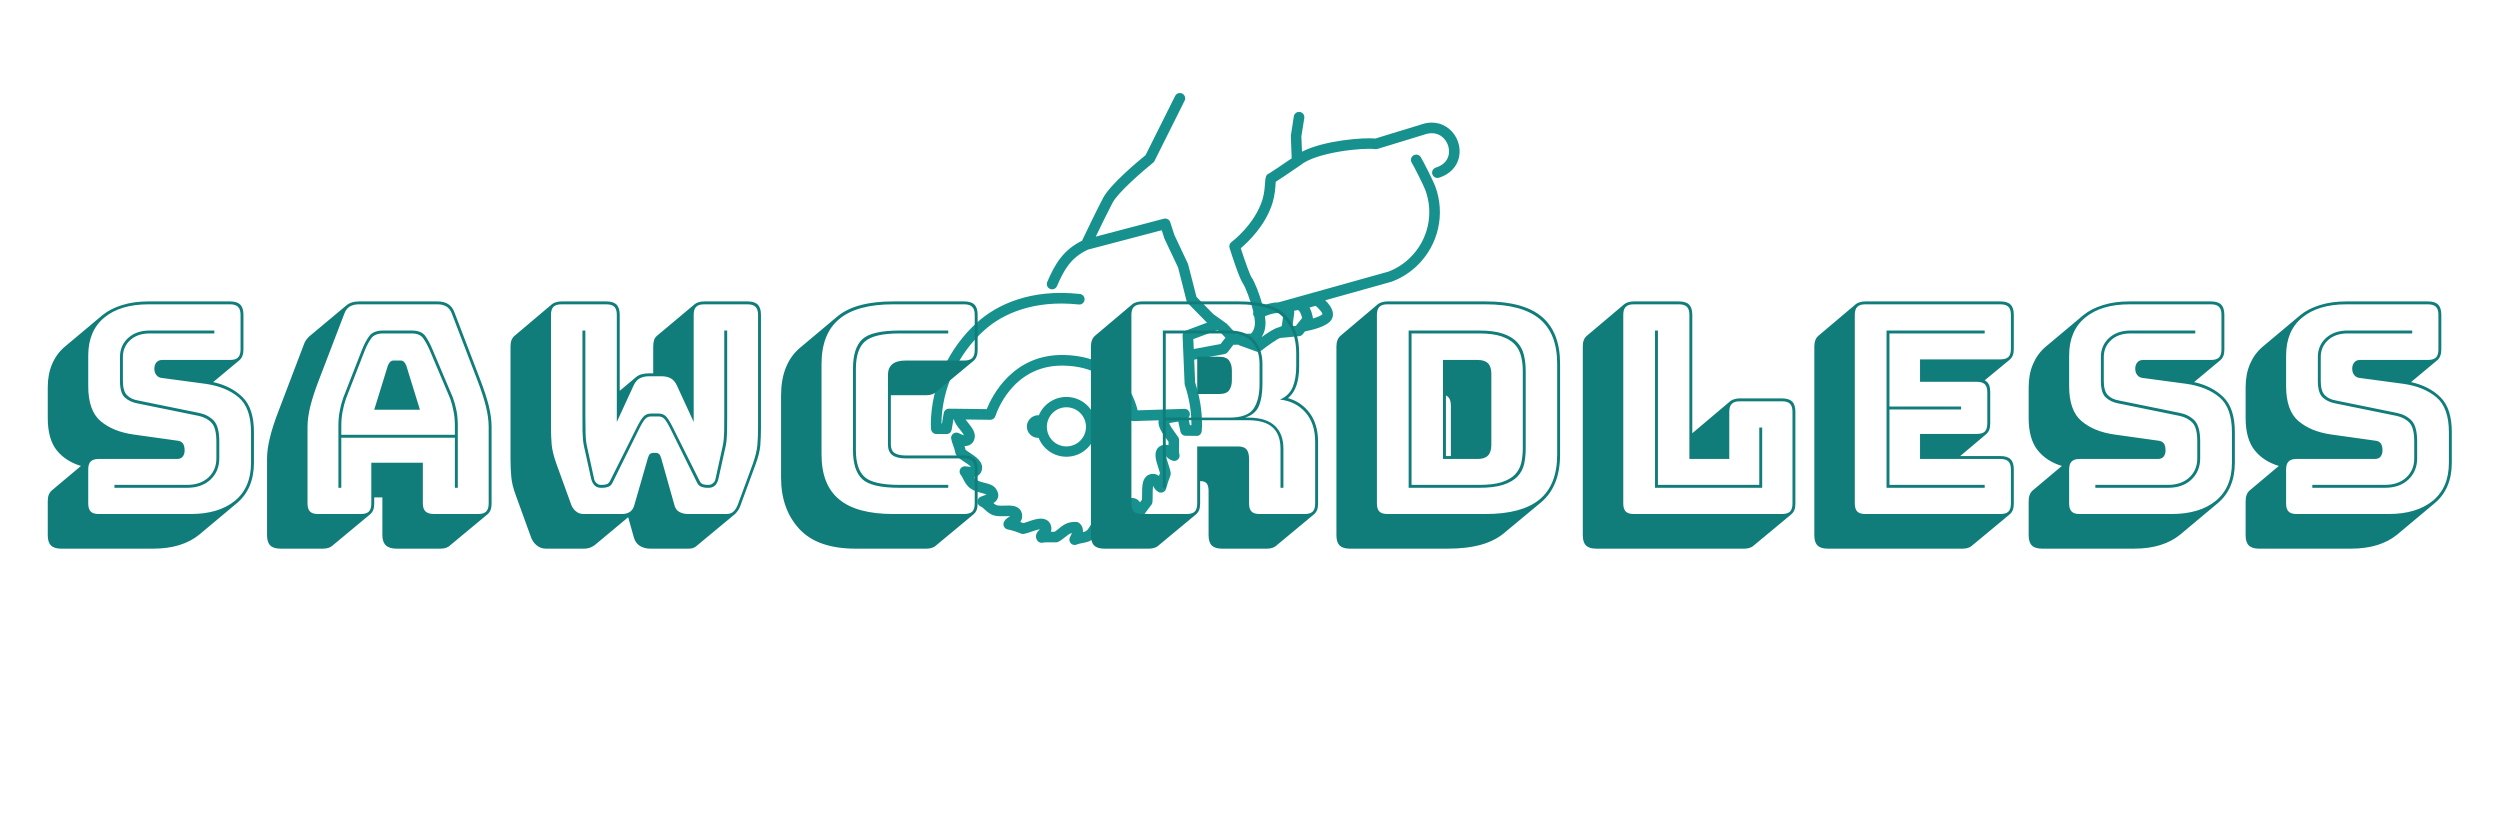 <svg version="1.1" xmlns="http://www.w3.org/2000/svg" xmlns:xlink="http://www.w3.org/1999/xlink" tabindex="0" id="logo" viewBox="0 0 188 62"> <g transform="translate(70,7) scale(0.398,0.398)" style="color: rgb(22, 145, 141);"><g><g transform="translate(-1.89, -9.337) scale(0.407)"><path fill="#16918d" d="M245.332,39.615c-3.679-3.115-8.631-3.816-13.55-1.938c-0.413,0.137-5.326,1.631-10.322,3.149  c-6.235,1.897-9.074,2.76-10.434,3.208c-5.285-0.519-23.579,0.748-34.085,6.113l-0.287-7.105l1.354-8.514  c0.212-1.342-0.701-2.601-2.046-2.814c-1.316-0.238-2.604,0.699-2.814,2.041l-1.384,8.99l0.384,10.496  c-4.088,2.795-9.337,6.343-10.48,7.022c-1.624,0.557-1.739,2.287-1.868,4.263c-0.136,2-0.337,5.024-1.216,7.865  c-3.588,11.656-14.275,19.639-14.382,19.718c-0.85,0.625-1.205,1.717-0.889,2.721c1.038,3.297,4.563,14.237,6.255,16.579  c1.025,1.425,3.53,7.746,4.784,13.118c-0.178,0.597-0.131,1.261,0.183,1.854c0.08,0.153,0.176,0.292,0.281,0.42  c0.134,0.797,0.225,1.549,0.262,2.229c0.167,3.259-1.153,4.942-1.826,5.581l-6.72,0.227l-4.52-4.827l-6.25-4.484l-7.808-7.981  l-3.917-15.263l-6.362-13.522l-1.895-5.87c-0.401-1.244-1.695-1.948-2.966-1.621l-31.616,8.317  c2.257-4.676,5.661-11.656,7.781-15.676c2.613-4.977,14.49-15.15,18.844-18.649c0.276-0.221,0.502-0.5,0.661-0.817l13.971-27.965  c0.608-1.215,0.116-2.692-1.1-3.3c-1.215-0.603-2.695-0.115-3.3,1.1l-13.733,27.487c-2.95,2.395-16.341,13.467-19.696,19.853  c-2.998,5.686-8.333,16.804-9.795,19.864c-9.15,4.475-12.896,11.599-16.143,19.14c-0.538,1.246,0.039,2.694,1.285,3.23  c0.317,0.137,0.646,0.202,0.973,0.202c0.951,0,1.859-0.557,2.257-1.487c3.133-7.274,6.273-13.221,14.372-16.942l34.248-9.01  l1.288,3.946l6.316,13.37l3.924,15.467c0.108,0.42,0.324,0.805,0.627,1.114l8.583,8.724l0.369,0.264l-9.825,3.677  c-0.997,0.372-1.64,1.343-1.595,2.409l0.937,22.269c0.01,0.23,0.053,0.462,0.127,0.677c2.042,6.067,3.064,12.326,3.045,18.609  l-0.701-0.005l-0.74-3.418c0.451-0.462,0.723-1.097,0.701-1.793c-0.043-1.36-1.182-2.432-2.534-2.384l-21.704,0.683  c-1.568-6.538-8.286-25.05-34.037-25.679c-23.83-0.611-33.564,19.045-36.025,25.122l-12.943-0.159c-0.001,0-0.003,0-0.004,0  l-4.559-0.044c-0.01,0-0.017,0-0.024,0c-1.198,0-2.224,0.865-2.426,2.047l-0.814,4.794H9.56c0.18-16.149,7.649-32.351,20.009-43.377  c8.336-7.434,22.66-14.091,43.723-11.845c1.393,0.161,2.563-0.836,2.707-2.184c0.146-1.35-0.831-2.563-2.183-2.707  c-22.897-2.483-38.444,4.967-47.522,13.065c-13.433,11.986-21.529,29.64-21.654,47.234c-0.002,0.471,0.024,0.937,0.053,1.402  l0.041,0.894c0.022,1.336,1.107,2.411,2.445,2.42l4.693,0.029c1.391-0.048,2.236-0.859,2.44-2.046l0.812-4.789l0.219,0.005  c0.42,1.739,1.657,3.285,2.855,4.784c0.542,0.682,1.465,1.84,1.799,2.594c-0.488-0.11-1.261-0.374-2.349-0.951  c-0.855-0.456-1.893-0.359-2.651,0.231c-0.761,0.586-1.11,1.565-0.891,2.502c0.262,1.129,0.62,2.156,0.982,3.185  c0.375,1.062,0.759,2.123,0.97,3.343c0.055,0.322,0.178,0.63,0.355,0.908c0.718,1.114,2.051,1.993,3.593,3.013  c0.907,0.595,2.639,1.733,3.29,2.415c-0.809,0.038-1.95-0.148-2.539-0.226c-1.019-0.135-2,0.374-2.483,1.272  c-0.485,0.898-0.365,1.998,0.3,2.771c0.351,0.409,0.682,1.062,1.033,1.759c0.711,1.397,1.592,3.142,3.382,4.447  c1.746,1.278,3.788,1.787,5.43,2.19c0.61,0.154,1.446,0.361,2.051,0.707c-0.333,0.125-0.699,0.245-0.975,0.336  c-0.67,0.221-1.316,0.447-1.835,0.691c-0.891,0.433-1.441,1.35-1.393,2.34c0.048,0.989,0.685,1.854,1.614,2.19  c0.523,0.191,1.155,0.773,1.823,1.393c1.117,1.028,2.507,2.311,4.499,2.781c1.575,0.374,3.348,0.316,4.909,0.288  c0.699-0.015,1.703-0.043,2.438,0.01c-0.874,0.433-2.13,1.096-2.918,2.551c-0.373,0.691-0.394,1.513-0.06,2.224  c0.333,0.706,0.985,1.211,1.753,1.364c1.952,0.38,3.854,0.971,6.17,1.926c0.43,0.174,0.898,0.217,1.366,0.145  c0.881-0.158,2.063-0.553,3.338-0.995c1.035-0.359,2.955-1.022,4.102-1.172c-0.055,0.054-0.11,0.106-0.158,0.154  c-0.677,0.639-2.733,2.584-1.122,5.044c0.595,0.917,1.717,1.32,2.762,1.013c0.541-0.163,2.039-0.148,3.367-0.13  c0.819,0.01,1.705,0.01,2.63,0c0.367-0.009,0.73-0.096,1.061-0.264c1.249-0.63,2.25-1.441,3.135-2.157  c1.1-0.889,1.986-1.608,3.18-1.945c-0.254,0.692-0.697,1.533-0.935,1.984c-0.478,0.918-0.336,2.031,0.358,2.796  c0.476,0.523,1.141,0.807,1.82,0.807c0.313,0,0.627-0.058,0.925-0.183c0.937-0.38,1.842-0.547,2.8-0.73  c1.4-0.264,2.851-0.538,4.275-1.46c1.609-1.037,2.577-2.589,3.43-3.958c0.822-1.316,1.36-2.1,1.999-2.493  c-0.01,0.105-0.022,0.201-0.029,0.293c-0.111,1.091-0.235,2.33,0.322,3.487c0.322,0.668,0.929,1.153,1.652,1.321  c0.721,0.183,1.486,0.005,2.07-0.452l0.867-0.677c1.472-1.152,2.86-2.243,4.397-3.151c0.363-0.216,0.663-0.523,0.874-0.883  c0.603-1.043,1.014-2.412,1.451-3.862c0.305-1.019,0.881-2.93,1.28-3.785c0.024,0.115,0.05,0.23,0.072,0.331  c0.194,0.913,0.437,2.056,1.131,3.133c0.463,0.72,1.251,1.152,2.125,1.128c0.855-0.02,1.64-0.485,2.07-1.225  c0.841-1.451,1.847-2.768,2.911-4.16l1.027-1.354c0.276-0.37,0.442-0.807,0.479-1.269c0.091-1.09,0.096-2.306,0.098-3.521  c0-1.162,0.002-2.905,0.178-3.981c0.442,0.864,1.112,2.09,2.5,2.848c0.668,0.365,1.46,0.403,2.164,0.096  c0.697-0.302,1.213-0.907,1.4-1.647c0.501-1.969,1.148-3.948,1.972-6.052c0.144-0.369,0.199-0.769,0.156-1.163  c-0.123-1.147-0.569-2.502-1.042-3.938c-0.339-1.037-0.898-2.738-1.062-3.843c0.648,0.692,1.624,1.715,3.226,2.075  c0.874,0.212,1.749-0.081,2.344-0.72c0.598-0.64,0.81-1.552,0.555-2.388c-0.257-0.854-0.207-2.35-0.156-3.79  c0.034-0.965,0.065-1.936,0.024-2.834c-0.017-0.389-0.13-0.773-0.324-1.114c-0.221-0.385-0.663-0.994-1.215-1.734  c-0.699-0.937-2.678-3.588-3.041-4.909c0.816-0.192,2.546-0.466,4.217-0.706l1.006,4.646c0.245,1.129,1.237,1.931,2.387,1.94  l5.02,0.034c1.349,0.196,2.412-1.029,2.473-2.35l0.051-0.802c0.038-0.505,0.074-1.014,0.077-1.527  c0.051-6.787-1.023-13.546-3.19-20.098l-0.445-10.581l14.078-2.618c0.591-0.111,1.124-0.434,1.494-0.914l2.652-3.434  c0.124,0.019,0.247,0.038,0.373,0.038c0.029,0,0.054,0,0.082,0l1.726-0.058c0.183,0.132,0.378,0.25,0.6,0.331l7.781,2.835  c0.273,0.1,0.558,0.148,0.841,0.148c0.543,0,1.081-0.183,1.522-0.528c3.171-2.5,7.335-5.396,8.761-5.891l8.791-0.825  c0.663-0.063,1.277-0.394,1.69-0.912l1.048-1.315c3.178-0.598,10.058-2.212,12.147-5.212c0.739-1.066,0.995-2.344,0.739-3.694  c-0.404-2.137-2.054-4.141-3.485-5.536l30.841-8.63c4.482-1.684,8.469-4.203,11.841-7.479c9.899-9.561,13.176-24.056,8.344-36.909  c-0.831-2.253-5.51-11.566-6.695-13.459c-0.722-1.148-2.234-1.491-3.392-0.778c-1.153,0.723-1.499,2.241-0.778,3.391  c1.037,1.653,5.523,10.575,6.259,12.563c4.145,11.031,1.335,23.455-7.162,31.659c-2.887,2.808-6.302,4.962-9.943,6.34l-51.026,14.27  c-2.609-0.016-5.323,0.773-7.339,1.546c-1.489-5.556-3.867-11.36-5.136-13.116c-0.769-1.066-3.104-7.57-5.038-13.574  c3.304-2.765,11.484-10.442,14.766-21.116c1.052-3.389,1.287-6.896,1.427-8.99c0.014-0.269,0.028-0.514,0.043-0.73  c1.513-0.939,4.592-2.995,11.297-7.589c0.028-0.02,0.049-0.047,0.076-0.068c0.03-0.022,0.063-0.038,0.092-0.062  c7.466-6.136,29.536-8.211,34.613-7.438c0.404,0.055,0.813,0.017,1.192-0.115c0.576-0.188,5.769-1.766,10.869-3.317  c10.366-3.154,10.414-3.17,10.568-3.23c3.31-1.266,6.393-0.881,8.694,1.066c2.329,1.969,3.491,5.265,2.9,8.199  c-0.403,1.996-1.771,4.652-5.989,5.976c-1.297,0.406-2.018,1.787-1.614,3.082c0.332,1.052,1.302,1.725,2.35,1.725  c0.244,0,0.489-0.036,0.733-0.113c5.006-1.568,8.412-5.101,9.339-9.693C250.828,47.833,249.041,42.759,245.332,39.615z   M114.951,186.379c-0.536-0.174-1.16-0.279-1.864-0.192c-1.878,0.196-2.877,1.172-3.386,1.955c-1.538,2.373-0.461,5.648,0.581,8.814  c0.286,0.869,0.579,1.758,0.73,2.411c-0.17,0.451-0.334,0.898-0.49,1.335c-0.655-0.548-1.53-0.966-2.719-0.979  c-1.304,0.009-2.366,0.398-3.213,1.229c-1.878,1.835-1.88,4.978-1.883,8.301c-0.002,0.826,0,1.652-0.036,2.431l-0.558,0.73  c-0.134,0.177-0.269,0.351-0.403,0.527c-0.528-0.888-1.376-1.675-2.801-1.959c-4.613-0.903-6.232,4.391-7.188,7.579  c-0.255,0.846-0.517,1.715-0.764,2.32c-0.449,0.283-0.884,0.577-1.309,0.874c-0.164-0.734-0.493-1.46-1.112-2.084  c-0.271-0.273-0.601-0.476-0.956-0.601c-0.384-0.255-0.84-0.403-1.323-0.413c-4.371-0.033-6.23,2.939-7.604,5.14  c-0.636,1.019-1.237,1.983-1.921,2.426c-0.403,0.259-0.9,0.417-1.496,0.553c0.132-1.441-0.209-2.931-1.6-4.146  c-0.43-0.375-0.978-0.586-1.547-0.605c-4.181-0.206-6.37,1.744-8.211,3.237c-0.607,0.495-1.189,0.966-1.794,1.335  c-0.591,0.005-1.172-0.005-1.717-0.009c0.188-0.548,0.284-1.168,0.214-1.878c-0.192-1.931-1.194-2.955-1.998-3.469  c-2.457-1.565-5.935-0.36-9,0.711c-0.711,0.245-1.381,0.485-1.958,0.648c-0.511-0.201-1.011-0.389-1.496-0.562  c0.495-0.635,0.867-1.465,0.908-2.585c0.063-1.747-0.646-2.844-1.249-3.448c-1.671-1.686-4.285-1.634-6.806-1.552  c-1.328,0.043-2.7,0.067-3.653-0.153c-0.536-0.13-1.083-0.538-1.655-1.033c0.922-0.542,1.722-1.296,2.09-2.436  c0.435-1.358,0.11-2.8-0.975-4.294c-1.234-1.682-3.245-2.18-5.188-2.666c-1.35-0.331-2.745-0.677-3.713-1.388  c-0.461-0.336-0.819-0.783-1.141-1.307c1.681-0.317,3.161-1.235,3.61-3.453c0.725-3.622-2.959-6.048-5.649-7.82  c-0.625-0.408-1.511-0.994-1.943-1.355c-0.137-0.629-0.303-1.215-0.478-1.776c0.859,0.063,1.7-0.125,2.409-0.49  c0.732-0.37,2.005-1.315,2.317-3.458c0.356-2.527-1.414-4.741-2.975-6.701c-0.421-0.524-0.893-1.116-1.266-1.656l11.478,0.139  c1.04,0.023,2.058-0.697,2.38-1.739c0.298-0.965,7.505-23.416,30.924-23.416c0.305,0,0.615,0.005,0.927,0.014  c26.757,0.653,29.599,22.625,29.707,23.557c0.144,1.243,1.201,2.186,2.445,2.186c0.024,0,0.051,0,0.077,0l11.708-0.366  c-0.561,2.775,1.56,5.922,3.984,9.175c0.219,0.294,0.421,0.558,0.582,0.778C114.987,185.307,114.97,185.845,114.951,186.379z   M139.153,139.435l-12.461,2.322l-0.193-4.599l11.254-4.211l1.012,0.723l2.639,2.855L139.153,139.435z M183.277,121.708  c1.384,1.134,3.176,3.153,3.171,3.85c-0.405,0.573-2.15,1.346-4.409,2.042c-0.104-0.794-0.479-3.041-1.574-5.081  C181.609,122.146,182.64,121.843,183.277,121.708z M173.261,124.027c0.402-0.105,0.876-0.215,1.447-0.326  c0.313-0.067,0.456-0.012,0.63,0.115c0.763,0.555,1.363,2.19,1.667,3.544l-2.907,3.644l-1.57,0.146l0.802-6.161  c0.02-0.175,0.024-0.351,0.011-0.526C173.334,124.396,173.313,124.237,173.261,124.027z M159.986,128.771  c-0.037-0.696-0.128-1.455-0.248-2.245c1.818-0.76,4.388-1.602,6.55-1.509c1.032,0.036,1.676,0.194,2.031,0.333l-0.744,5.717  c-0.385,0.228-1.009,0.523-1.912,0.764c-0.013,0.003-0.027,0.01-0.04,0.013c-0.024,0.008-0.048,0.016-0.071,0.023  c-1.851,0.552-4.917,2.597-7.354,4.368C159.255,134.573,160.164,132.146,159.986,128.771z"/><path fill="#16918d" d="M80.71,172.679c-0.088,0-0.171,0.019-0.258,0.023c-2.054-5.098-7.039-8.7-12.872-8.7  c-5.765,0-10.707,3.515-12.805,8.518c-0.095-0.005-0.186-0.028-0.282-0.028c-2.875,0-5.243,2.34-5.279,5.231  c-0.005,1.402,0.533,2.719,1.518,3.718c0.99,1.004,2.308,1.556,3.716,1.561c0.002,0,0.004,0,0.007,0c0.076,0,0.148-0.017,0.223-0.02  c2.034,5.142,7.038,8.783,12.902,8.783c5.79,0,10.747-3.547,12.829-8.584c0.074,0.004,0.145,0.021,0.219,0.022  c0.014-0.005,0.021-0.005,0.048,0c2.884,0,5.248-2.345,5.269-5.236C85.963,175.08,83.628,172.708,80.71,172.679z M67.58,186.97  c-5.018,0-9.086-4.068-9.086-9.087c0-5.018,4.068-9.086,9.086-9.086c5.019,0,9.086,4.068,9.086,9.086  C76.667,182.901,72.599,186.97,67.58,186.97z"/></g></g> </g> <g transform="translate(3,3) scale(0.73,0.73)" style="color: rgb(16, 125, 123);"> <g opacity="1" fill="#107d7b" style="font-size: 30px; font-family: &quot;Bungee Shade&quot;, &quot;Source Sans 3&quot;, &quot;Roboto&quot;; font-style: normal; font-weight: normal"><path d="M2.19 52.41Q1.47 52.41 1.14 52.08Q0.81 51.75 0.81 51.03L0.81 47.52Q0.81 47.13 0.91 46.86Q1.02 46.59 1.23 46.41L4.23 43.89Q2.64 43.41 1.72 42.26Q0.81 41.1 0.81 38.94L0.81 35.79Q0.81 34.44 1.26 33.39Q1.71 32.34 2.55 31.62L6.45 28.35Q7.26 27.69 8.46 27.32Q9.66 26.94 11.19 26.94L19.59 26.94Q20.31 26.94 20.64 27.27Q20.97 27.6 20.97 28.32L20.97 31.89Q20.97 32.28 20.86 32.55Q20.76 32.82 20.55 33L17.85 35.25Q19.74 35.67 20.9 36.83Q22.05 37.98 22.05 40.41L22.05 43.56Q22.05 44.91 21.6 45.96Q21.15 47.01 20.28 47.73L16.41 50.97Q15.57 51.66 14.37 52.04Q13.17 52.41 11.67 52.41ZM15.54 48.84Q18.42 48.84 20.09 47.48Q21.75 46.11 21.75 43.56L21.75 40.41Q21.75 37.89 20.46 36.81Q19.17 35.73 17.07 35.43L12.6 34.83Q12.21 34.8 12 34.53Q11.79 34.26 11.79 33.87Q11.79 33.48 12 33.23Q12.21 32.97 12.6 32.97L19.59 32.97Q20.16 32.97 20.41 32.72Q20.67 32.46 20.67 31.89L20.67 28.32Q20.67 27.75 20.41 27.5Q20.16 27.24 19.59 27.24L11.19 27.24Q8.28 27.24 6.63 28.61Q4.98 29.97 4.98 32.52L4.98 35.67Q4.98 38.19 6.25 39.27Q7.53 40.35 9.63 40.65L14.13 41.28Q14.52 41.31 14.71 41.55Q14.91 41.79 14.91 42.3Q14.91 42.66 14.72 42.92Q14.52 43.17 14.13 43.17L6.06 43.17Q5.49 43.17 5.23 43.43Q4.98 43.68 4.98 44.25L4.98 47.76Q4.98 48.33 5.24 48.59Q5.49 48.84 6.06 48.84ZM17.97 29.94L17.97 30.24L11.31 30.24Q10.05 30.24 9.3 30.93Q8.55 31.62 8.55 32.67L8.55 35.13Q8.55 36.18 8.97 36.6Q9.39 37.02 10.08 37.14L16.41 38.43Q17.31 38.61 17.9 39.21Q18.48 39.81 18.48 41.37L18.48 43.11Q18.48 44.43 17.58 45.29Q16.68 46.14 15.15 46.14L7.68 46.14L7.68 45.84L15.15 45.84Q16.53 45.84 17.36 45.08Q18.18 44.31 18.18 43.11L18.18 41.37Q18.18 39.96 17.68 39.44Q17.19 38.91 16.35 38.73L10.02 37.44Q9.24 37.29 8.74 36.83Q8.25 36.36 8.25 35.13L8.25 32.67Q8.25 31.47 9.09 30.71Q9.93 29.94 11.31 29.94ZM31.05 39.75L31.05 40.68L42.75 40.68L42.75 39.75Q42.75 38.94 42.61 38.25Q42.48 37.56 42.27 36.96L40.2 32.07Q39.87 31.29 39.51 30.77Q39.15 30.24 38.31 30.24L35.37 30.24Q34.47 30.24 34.11 30.77Q33.75 31.29 33.45 32.04L31.53 36.96Q31.32 37.56 31.19 38.25Q31.05 38.94 31.05 39.75ZM35.85 33.54Q35.97 33.27 36.1 33.15Q36.24 33.03 36.42 33.03L37.17 33.03Q37.35 33.03 37.49 33.15Q37.62 33.27 37.74 33.54L39.15 38.1L34.44 38.1ZM42.75 46.14L42.75 40.98L31.05 40.98L31.05 46.14L30.75 46.14L30.75 39.75Q30.75 38.91 30.89 38.21Q31.02 37.5 31.26 36.84L33.18 31.92Q33.51 31.08 33.93 30.51Q34.35 29.94 35.37 29.94L38.31 29.94Q39.3 29.94 39.71 30.51Q40.11 31.08 40.47 31.95L42.54 36.84Q42.78 37.5 42.92 38.21Q43.05 38.91 43.05 39.75L43.05 46.14ZM34.14 47.76L34.14 43.56L39.45 43.56L39.45 47.76Q39.45 48.33 39.74 48.59Q40.02 48.84 40.62 48.84L45.15 48.84Q45.72 48.84 45.97 48.59Q46.23 48.33 46.23 47.76L46.23 39.84Q46.23 38.94 45.95 37.77Q45.66 36.6 45.06 35.04L42.45 28.23Q42.27 27.72 41.9 27.48Q41.52 27.24 40.95 27.24L32.88 27.24Q32.28 27.24 31.9 27.48Q31.53 27.72 31.35 28.23L28.74 35.04Q28.14 36.6 27.85 37.77Q27.57 38.94 27.57 39.84L27.57 47.76Q27.57 48.33 27.83 48.59Q28.08 48.84 28.65 48.84L33.06 48.84Q33.63 48.84 33.89 48.59Q34.14 48.33 34.14 47.76ZM30.12 52.11Q30 52.23 29.75 52.32Q29.49 52.41 29.19 52.41L24.78 52.41Q24.06 52.41 23.73 52.08Q23.4 51.75 23.4 51.03L23.4 43.11Q23.4 42.18 23.69 41Q23.97 39.81 24.6 38.19L27.18 31.41Q27.27 31.14 27.4 30.95Q27.54 30.75 27.69 30.6L27.72 30.57L31.56 27.36Q31.8 27.15 32.13 27.05Q32.46 26.94 32.88 26.94L40.95 26.94Q41.64 26.94 42.08 27.23Q42.51 27.51 42.72 28.11L45.33 34.92Q45.96 36.54 46.25 37.73Q46.53 38.91 46.53 39.84L46.53 47.76Q46.53 48.15 46.43 48.42Q46.32 48.69 46.11 48.87L42.21 52.11Q42.09 52.23 41.84 52.32Q41.58 52.41 41.28 52.41L36.75 52.41Q36 52.41 35.64 52.07Q35.28 51.72 35.28 51.03L35.28 47.13L34.44 47.13L34.44 47.76Q34.44 48.15 34.34 48.42Q34.23 48.69 34.02 48.87ZM63.72 38.49Q64.2 38.49 64.49 38.78Q64.77 39.06 65.19 39.9L67.95 45.42Q68.1 45.72 68.33 45.78Q68.55 45.84 68.76 45.84L68.91 45.84Q69.15 45.84 69.36 45.65Q69.57 45.45 69.6 45.21L70.35 41.79Q70.47 41.22 70.49 40.32Q70.5 39.42 70.5 38.76L70.5 29.94L70.8 29.94L70.8 38.79Q70.8 39.45 70.79 40.35Q70.77 41.25 70.65 41.82L69.9 45.21Q69.78 45.69 69.53 45.92Q69.27 46.14 68.91 46.14L68.7 46.14Q68.43 46.14 68.15 46.04Q67.86 45.93 67.71 45.63L64.95 40.05Q64.56 39.27 64.32 39.03Q64.08 38.79 63.72 38.79L62.97 38.79Q62.61 38.79 62.37 39.03Q62.13 39.27 61.74 40.05L58.98 45.63Q58.83 45.93 58.55 46.04Q58.26 46.14 57.99 46.14L57.78 46.14Q57.42 46.14 57.17 45.92Q56.91 45.69 56.79 45.21L56.04 41.82Q55.92 41.25 55.9 40.35Q55.89 39.45 55.89 38.79L55.89 29.94L56.19 29.94L56.19 38.76Q56.19 39.42 56.21 40.32Q56.22 41.22 56.34 41.79L57.09 45.21Q57.12 45.45 57.33 45.65Q57.54 45.84 57.78 45.84L57.93 45.84Q58.14 45.84 58.36 45.78Q58.59 45.72 58.74 45.42L61.5 39.9Q61.92 39.06 62.21 38.78Q62.49 38.49 62.97 38.49ZM68.43 27.24Q67.86 27.24 67.6 27.5Q67.35 27.75 67.35 28.32L67.35 39.36L65.61 35.58Q65.37 35.07 64.98 34.86Q64.59 34.65 64.02 34.65L62.76 34.65Q62.19 34.65 61.8 34.86Q61.41 35.07 61.17 35.58L59.43 39.36L59.43 28.32Q59.43 27.75 59.18 27.5Q58.92 27.24 58.35 27.24L53.73 27.24Q53.16 27.24 52.9 27.5Q52.65 27.75 52.65 28.32L52.65 39.9Q52.65 40.86 52.72 41.69Q52.8 42.51 53.19 43.62L54.69 47.76Q54.84 48.24 55.19 48.54Q55.53 48.84 56.01 48.84L59.97 48.84Q60.45 48.84 60.78 48.62Q61.11 48.39 61.23 47.94L62.64 43.05Q62.73 42.75 62.86 42.65Q63 42.54 63.18 42.54L63.45 42.54Q63.63 42.54 63.77 42.65Q63.9 42.75 63.99 43.05L65.37 47.94Q65.49 48.42 65.88 48.63Q66.27 48.84 66.75 48.84L70.74 48.84Q71.22 48.84 71.51 48.53Q71.79 48.21 71.94 47.76L73.44 43.68Q73.83 42.57 73.91 41.75Q73.98 40.92 73.98 39.96L73.98 28.32Q73.98 27.75 73.72 27.5Q73.47 27.24 72.9 27.24ZM57.15 52.05Q56.94 52.2 56.67 52.31Q56.4 52.41 56.1 52.41L52.14 52.41Q51.57 52.41 51.15 52.05Q50.73 51.69 50.55 51.12L49.05 46.98Q48.63 45.87 48.56 45.02Q48.48 44.16 48.48 43.17L48.48 31.59Q48.48 31.2 48.58 30.93Q48.69 30.66 48.9 30.48L52.77 27.21Q52.92 27.09 53.18 27.02Q53.43 26.94 53.73 26.94L58.35 26.94Q59.07 26.94 59.4 27.27Q59.73 27.6 59.73 28.32L59.73 36.15L61.41 34.74Q61.65 34.53 62 34.44Q62.34 34.35 62.76 34.35L63.18 34.35L63.18 31.59Q63.18 31.2 63.27 30.93Q63.36 30.66 63.54 30.51L63.57 30.48L67.47 27.21Q67.62 27.09 67.86 27.02Q68.1 26.94 68.43 26.94L72.9 26.94Q73.62 26.94 73.95 27.27Q74.28 27.6 74.28 28.32L74.28 39.96Q74.28 40.95 74.21 41.81Q74.13 42.66 73.71 43.77L72.21 47.85Q72.12 48.15 71.97 48.39Q71.82 48.63 71.61 48.84L67.74 52.05Q67.56 52.23 67.35 52.32Q67.14 52.41 66.87 52.41L62.88 52.41Q62.28 52.41 61.83 52.14Q61.38 51.87 61.2 51.3L60.6 49.17ZM91.35 52.41L84.03 52.41Q80.1 52.41 78.22 50.37Q76.35 48.33 76.35 45.09L76.35 36.66Q76.35 35.01 76.83 33.8Q77.31 32.58 78.24 31.77L82.14 28.5Q83.07 27.72 84.51 27.33Q85.95 26.94 87.9 26.94L95.22 26.94Q95.94 26.94 96.27 27.27Q96.6 27.6 96.6 28.32L96.6 31.95Q96.6 32.34 96.49 32.61Q96.39 32.88 96.18 33.06L92.28 36.3Q92.16 36.42 91.91 36.51Q91.65 36.6 91.35 36.6L87.66 36.6L87.66 41.67Q87.66 42.3 88.05 42.56Q88.44 42.81 89.19 42.81L95.22 42.81Q95.94 42.81 96.27 43.14Q96.6 43.47 96.6 44.19L96.6 47.76Q96.6 48.15 96.5 48.42Q96.39 48.69 96.18 48.87L92.28 52.11Q92.16 52.23 91.91 52.32Q91.65 52.41 91.35 52.41ZM95.22 48.84Q95.79 48.84 96.05 48.59Q96.3 48.33 96.3 47.76L96.3 44.19Q96.3 43.62 96.05 43.37Q95.79 43.11 95.22 43.11L89.19 43.11Q88.26 43.11 87.81 42.77Q87.36 42.42 87.36 41.67L87.36 34.53Q87.36 33.78 87.81 33.41Q88.26 33.03 89.19 33.03L95.22 33.03Q95.79 33.03 96.04 32.78Q96.3 32.52 96.3 31.95L96.3 28.32Q96.3 27.75 96.04 27.5Q95.79 27.24 95.22 27.24L87.9 27.24Q84.15 27.24 82.34 28.76Q80.52 30.27 80.52 33.39L80.52 42.72Q80.52 45.84 82.34 47.34Q84.15 48.84 87.9 48.84ZM93.57 45.84L93.57 46.14L88.56 46.14Q85.65 46.14 84.71 45.24Q83.76 44.34 83.76 42.27L83.76 33.87Q83.76 31.74 84.72 30.84Q85.68 29.94 88.56 29.94L93.57 29.94L93.57 30.24L88.56 30.24Q85.92 30.24 84.99 31.07Q84.06 31.89 84.06 33.87L84.06 42.27Q84.06 44.22 84.96 45.03Q85.86 45.84 88.56 45.84ZM122.52 30.24L115.98 30.24L115.98 38.91L122.52 38.91Q124.38 38.91 125.01 38.01Q125.64 37.11 125.64 35.46L125.64 33.36Q125.64 31.98 124.88 31.11Q124.11 30.24 122.52 30.24ZM119.22 32.64L121.47 32.64Q122.25 32.64 122.52 33.05Q122.79 33.45 122.79 34.05L122.79 35.07Q122.79 35.67 122.52 36.08Q122.25 36.48 121.47 36.48L119.22 36.48ZM115.98 46.14L115.68 46.14L115.68 29.94L122.52 29.94Q124.26 29.94 125.1 30.92Q125.94 31.89 125.94 33.36L125.94 35.43Q125.94 36.81 125.58 37.7Q125.22 38.58 124.14 38.91L124.47 38.91Q126.3 38.91 127.2 39.74Q128.1 40.56 128.1 42.12L128.1 46.14L127.8 46.14L127.8 42.12Q127.8 40.65 126.99 39.92Q126.18 39.18 124.47 39.18L115.98 39.18ZM118.14 48.84Q118.71 48.84 118.97 48.59Q119.22 48.33 119.22 47.76L119.22 41.88L123.42 41.88Q124.05 41.88 124.31 42.2Q124.56 42.51 124.56 43.17L124.56 47.76Q124.56 48.33 124.82 48.59Q125.07 48.84 125.64 48.84L130.29 48.84Q130.86 48.84 131.12 48.59Q131.37 48.33 131.37 47.76L131.37 41.4Q131.37 39.51 130.37 38.37Q129.36 37.23 127.74 37.05Q128.67 36.66 129.05 35.78Q129.42 34.89 129.42 33.63L129.42 32.25Q129.42 30.03 128.14 28.64Q126.87 27.24 123.51 27.24L113.52 27.24Q112.95 27.24 112.7 27.5Q112.44 27.75 112.44 28.32L112.44 47.76Q112.44 48.33 112.7 48.59Q112.95 48.84 113.52 48.84ZM119.1 48.87L115.2 52.11Q115.08 52.23 114.83 52.32Q114.57 52.41 114.27 52.41L109.65 52.41Q108.93 52.41 108.6 52.08Q108.27 51.75 108.27 51.03L108.27 31.59Q108.27 31.2 108.38 30.93Q108.48 30.66 108.69 30.48L112.56 27.21Q112.71 27.09 112.97 27.02Q113.22 26.94 113.52 26.94L123.51 26.94Q127.08 26.94 128.4 28.43Q129.72 29.91 129.72 32.25L129.72 33.63Q129.72 34.74 129.45 35.57Q129.18 36.39 128.58 36.9L128.55 36.9Q129.96 37.29 130.82 38.46Q131.67 39.63 131.67 41.4L131.67 47.76Q131.67 48.15 131.57 48.42Q131.46 48.69 131.25 48.87L127.35 52.11Q127.23 52.23 126.98 52.32Q126.72 52.41 126.42 52.41L121.77 52.41Q121.05 52.41 120.72 52.08Q120.39 51.75 120.39 51.03L120.39 46.44Q120.39 45.96 120.21 45.71Q120.03 45.45 119.55 45.45L119.52 45.45L119.52 47.76Q119.52 48.15 119.42 48.42Q119.31 48.69 119.1 48.87ZM150.81 50.82Q149.88 51.6 148.44 52.01Q147 52.41 145.05 52.41L134.94 52.41Q134.22 52.41 133.89 52.08Q133.56 51.75 133.56 51.03L133.56 31.59Q133.56 31.2 133.67 30.93Q133.77 30.66 133.98 30.48L137.85 27.21Q138 27.09 138.26 27.02Q138.51 26.94 138.81 26.94L148.92 26.94Q152.85 26.94 154.73 28.53Q156.6 30.12 156.6 33.36L156.6 42.72Q156.6 44.34 156.12 45.56Q155.64 46.77 154.71 47.58ZM148.92 48.84Q152.67 48.84 154.49 47.34Q156.3 45.84 156.3 42.72L156.3 33.36Q156.3 30.24 154.49 28.74Q152.67 27.24 148.92 27.24L138.81 27.24Q138.24 27.24 137.99 27.5Q137.73 27.75 137.73 28.32L137.73 47.76Q137.73 48.33 137.99 48.59Q138.24 48.84 138.81 48.84ZM141 46.14L141 29.94L148.26 29.94Q149.79 29.94 150.74 30.27Q151.68 30.6 152.19 31.16Q152.7 31.71 152.88 32.48Q153.06 33.24 153.06 34.11L153.06 42.06Q153.06 42.93 152.9 43.68Q152.73 44.43 152.22 44.97Q151.71 45.51 150.75 45.83Q149.79 46.14 148.26 46.14ZM148.26 30.24L141.3 30.24L141.3 45.84L148.26 45.84Q149.7 45.84 150.59 45.56Q151.47 45.27 151.95 44.78Q152.43 44.28 152.6 43.58Q152.76 42.87 152.76 42.06L152.76 34.11Q152.76 33.3 152.58 32.58Q152.4 31.86 151.92 31.35Q151.44 30.84 150.56 30.54Q149.67 30.24 148.26 30.24ZM144.54 32.97L148.11 32.97Q148.83 32.97 149.18 33.32Q149.52 33.66 149.52 34.41L149.52 41.7Q149.52 42.45 149.18 42.81Q148.83 43.17 148.11 43.17L144.54 43.17ZM145.35 37.68Q145.35 37.29 145.23 37.02Q145.11 36.75 144.84 36.63L144.84 42.87L145.35 42.87ZM175.59 52.41L160.32 52.41Q159.6 52.41 159.27 52.08Q158.94 51.75 158.94 51.03L158.94 31.59Q158.94 31.2 159.04 30.93Q159.15 30.66 159.36 30.48L163.23 27.21Q163.38 27.09 163.64 27.02Q163.89 26.94 164.19 26.94L168.84 26.94Q169.56 26.94 169.89 27.27Q170.22 27.6 170.22 28.32L170.22 40.53L170.28 40.47L174.15 37.2Q174.3 37.08 174.56 37.01Q174.81 36.93 175.11 36.93L179.46 36.93Q180.18 36.93 180.51 37.26Q180.84 37.59 180.84 38.31L180.84 47.76Q180.84 48.15 180.74 48.42Q180.63 48.69 180.42 48.87L176.52 52.11Q176.4 52.23 176.15 52.32Q175.89 52.41 175.59 52.41ZM179.46 48.84Q180.03 48.84 180.29 48.59Q180.54 48.33 180.54 47.76L180.54 38.31Q180.54 37.74 180.29 37.49Q180.03 37.23 179.46 37.23L175.11 37.23Q174.54 37.23 174.29 37.49Q174.03 37.74 174.03 38.31L174.03 43.17L169.92 43.17L169.92 28.32Q169.92 27.75 169.67 27.5Q169.41 27.24 168.84 27.24L164.19 27.24Q163.62 27.24 163.37 27.5Q163.11 27.75 163.11 28.32L163.11 47.76Q163.11 48.33 163.37 48.59Q163.62 48.84 164.19 48.84ZM166.38 46.14L166.38 29.94L166.68 29.94L166.68 45.84L177.12 45.84L177.12 39.93L177.42 39.93L177.42 46.14ZM198.09 52.41L184.17 52.41Q183.45 52.41 183.12 52.08Q182.79 51.75 182.79 51.03L182.79 31.59Q182.79 31.2 182.9 30.93Q183 30.66 183.21 30.48L187.08 27.21Q187.23 27.09 187.49 27.02Q187.74 26.94 188.04 26.94L201.96 26.94Q202.68 26.94 203.01 27.27Q203.34 27.6 203.34 28.32L203.34 31.83Q203.34 32.22 203.24 32.49Q203.13 32.76 202.92 32.94L200.34 35.07Q200.64 35.22 200.78 35.52Q200.91 35.82 200.91 36.3L200.91 39.51Q200.91 39.9 200.81 40.17Q200.7 40.44 200.49 40.62L197.82 42.87L201.96 42.87Q202.68 42.87 203.01 43.2Q203.34 43.53 203.34 44.25L203.34 47.76Q203.34 48.15 203.24 48.42Q203.13 48.69 202.92 48.87L199.02 52.11Q198.9 52.23 198.65 52.32Q198.39 52.41 198.09 52.41ZM201.96 48.84Q202.53 48.84 202.79 48.59Q203.04 48.33 203.04 47.76L203.04 44.25Q203.04 43.68 202.79 43.43Q202.53 43.17 201.96 43.17L193.68 43.17L193.68 40.59L199.53 40.59Q200.1 40.59 200.36 40.34Q200.61 40.08 200.61 39.51L200.61 36.3Q200.61 35.73 200.36 35.48Q200.1 35.22 199.53 35.22L193.68 35.22L193.68 32.91L201.96 32.91Q202.53 32.91 202.79 32.66Q203.04 32.4 203.04 31.83L203.04 28.32Q203.04 27.75 202.79 27.5Q202.53 27.24 201.96 27.24L188.04 27.24Q187.47 27.24 187.22 27.5Q186.96 27.75 186.96 28.32L186.96 47.76Q186.96 48.33 187.22 48.59Q187.47 48.84 188.04 48.84ZM200.34 45.84L200.34 46.14L190.23 46.14L190.23 29.94L200.34 29.94L200.34 30.24L190.53 30.24L190.53 37.77L197.91 37.77L197.91 38.07L190.53 38.07L190.53 45.84ZM206.25 52.41Q205.53 52.41 205.2 52.08Q204.87 51.75 204.87 51.03L204.87 47.52Q204.87 47.13 204.98 46.86Q205.08 46.59 205.29 46.41L208.29 43.89Q206.7 43.41 205.79 42.26Q204.87 41.1 204.87 38.94L204.87 35.79Q204.87 34.44 205.32 33.39Q205.77 32.34 206.61 31.62L210.51 28.35Q211.32 27.69 212.52 27.32Q213.72 26.94 215.25 26.94L223.65 26.94Q224.37 26.94 224.7 27.27Q225.03 27.6 225.03 28.32L225.03 31.89Q225.03 32.28 224.93 32.55Q224.82 32.82 224.61 33L221.91 35.25Q223.8 35.67 224.96 36.83Q226.11 37.98 226.11 40.41L226.11 43.56Q226.11 44.91 225.66 45.96Q225.21 47.01 224.34 47.73L220.47 50.97Q219.63 51.66 218.43 52.04Q217.23 52.41 215.73 52.41ZM219.6 48.84Q222.48 48.84 224.15 47.48Q225.81 46.11 225.81 43.56L225.81 40.41Q225.81 37.89 224.52 36.81Q223.23 35.73 221.13 35.43L216.66 34.83Q216.27 34.8 216.06 34.53Q215.85 34.26 215.85 33.87Q215.85 33.48 216.06 33.23Q216.27 32.97 216.66 32.97L223.65 32.97Q224.22 32.97 224.48 32.72Q224.73 32.46 224.73 31.89L224.73 28.32Q224.73 27.75 224.48 27.5Q224.22 27.24 223.65 27.24L215.25 27.24Q212.34 27.24 210.69 28.61Q209.04 29.97 209.04 32.52L209.04 35.67Q209.04 38.19 210.32 39.27Q211.59 40.35 213.69 40.65L218.19 41.28Q218.58 41.31 218.78 41.55Q218.97 41.79 218.97 42.3Q218.97 42.66 218.78 42.92Q218.58 43.17 218.19 43.17L210.12 43.17Q209.55 43.17 209.3 43.43Q209.04 43.68 209.04 44.25L209.04 47.76Q209.04 48.33 209.3 48.59Q209.55 48.84 210.12 48.84ZM222.03 29.94L222.03 30.24L215.37 30.24Q214.11 30.24 213.36 30.93Q212.61 31.62 212.61 32.67L212.61 35.13Q212.61 36.18 213.03 36.6Q213.45 37.02 214.14 37.14L220.47 38.43Q221.37 38.61 221.96 39.21Q222.54 39.81 222.54 41.37L222.54 43.11Q222.54 44.43 221.64 45.29Q220.74 46.14 219.21 46.14L211.74 46.14L211.74 45.84L219.21 45.84Q220.59 45.84 221.42 45.08Q222.24 44.31 222.24 43.11L222.24 41.37Q222.24 39.96 221.75 39.44Q221.25 38.91 220.41 38.73L214.08 37.44Q213.3 37.29 212.81 36.83Q212.31 36.36 212.31 35.13L212.31 32.67Q212.31 31.47 213.15 30.71Q213.99 29.94 215.37 29.94ZM228.6 52.41Q227.88 52.41 227.55 52.08Q227.22 51.75 227.22 51.03L227.22 47.52Q227.22 47.13 227.33 46.86Q227.43 46.59 227.64 46.41L230.64 43.89Q229.05 43.41 228.14 42.26Q227.22 41.1 227.22 38.94L227.22 35.79Q227.22 34.44 227.67 33.39Q228.12 32.34 228.96 31.62L232.86 28.35Q233.67 27.69 234.87 27.32Q236.07 26.94 237.6 26.94L246 26.94Q246.72 26.94 247.05 27.27Q247.38 27.6 247.38 28.32L247.38 31.89Q247.38 32.28 247.27 32.55Q247.17 32.82 246.96 33L244.26 35.25Q246.15 35.67 247.31 36.83Q248.46 37.98 248.46 40.41L248.46 43.56Q248.46 44.91 248.01 45.96Q247.56 47.01 246.69 47.73L242.82 50.97Q241.98 51.66 240.78 52.04Q239.58 52.41 238.08 52.41ZM241.95 48.84Q244.83 48.84 246.5 47.48Q248.16 46.11 248.16 43.56L248.16 40.41Q248.16 37.89 246.87 36.81Q245.58 35.73 243.48 35.43L239.01 34.83Q238.62 34.8 238.41 34.53Q238.2 34.26 238.2 33.87Q238.2 33.48 238.41 33.23Q238.62 32.97 239.01 32.97L246 32.97Q246.57 32.97 246.83 32.72Q247.08 32.46 247.08 31.89L247.08 28.32Q247.08 27.75 246.83 27.5Q246.57 27.24 246 27.24L237.6 27.24Q234.69 27.24 233.04 28.61Q231.39 29.97 231.39 32.52L231.39 35.67Q231.39 38.19 232.67 39.27Q233.94 40.35 236.04 40.65L240.54 41.28Q240.93 41.31 241.13 41.55Q241.32 41.79 241.32 42.3Q241.32 42.66 241.13 42.92Q240.93 43.17 240.54 43.17L232.47 43.17Q231.9 43.17 231.65 43.43Q231.39 43.68 231.39 44.25L231.39 47.76Q231.39 48.33 231.65 48.59Q231.9 48.84 232.47 48.84ZM244.38 29.94L244.38 30.24L237.72 30.24Q236.46 30.24 235.71 30.93Q234.96 31.62 234.96 32.67L234.96 35.13Q234.96 36.18 235.38 36.6Q235.8 37.02 236.49 37.14L242.82 38.43Q243.72 38.61 244.31 39.21Q244.89 39.81 244.89 41.37L244.89 43.11Q244.89 44.43 243.99 45.29Q243.09 46.14 241.56 46.14L234.09 46.14L234.09 45.84L241.56 45.84Q242.94 45.84 243.77 45.08Q244.59 44.31 244.59 43.11L244.59 41.37Q244.59 39.96 244.1 39.44Q243.6 38.91 242.76 38.73L236.43 37.44Q235.65 37.29 235.16 36.83Q234.66 36.36 234.66 35.13L234.66 32.67Q234.66 31.47 235.5 30.71Q236.34 29.94 237.72 29.94Z"/></g></g>  </svg>